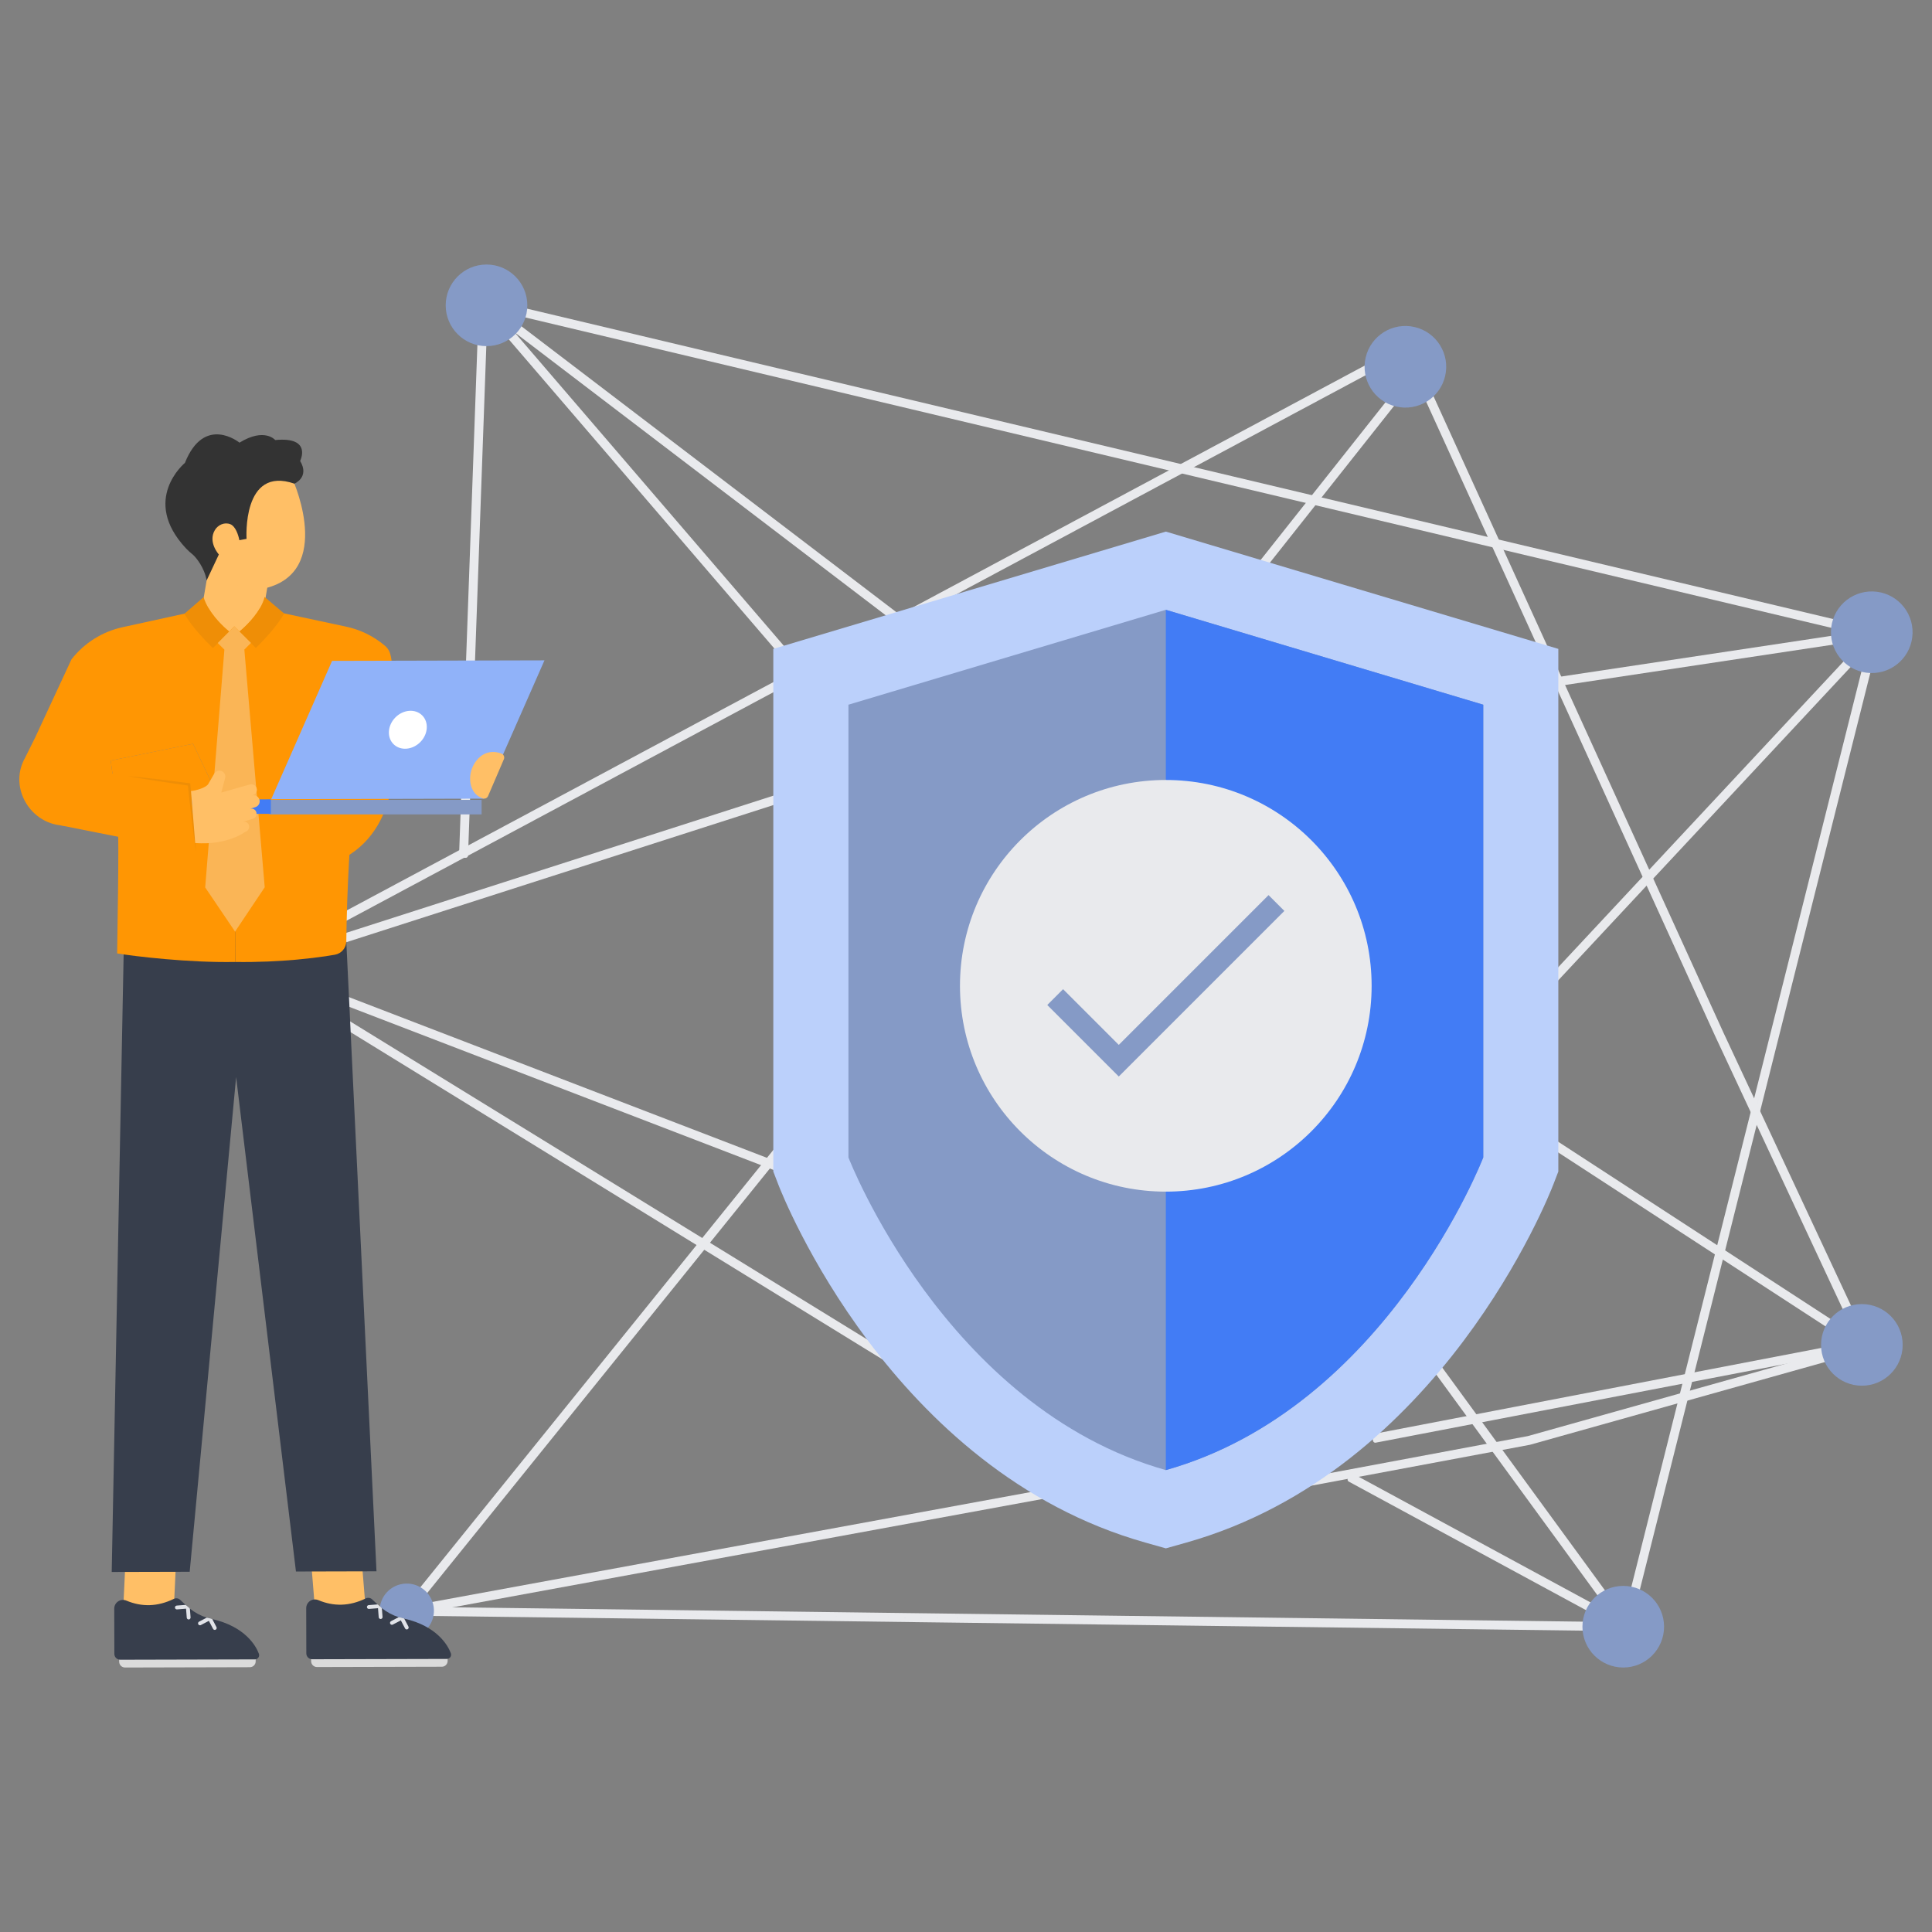 <svg xmlns="http://www.w3.org/2000/svg" viewBox="0 0 2500 2500" id="NetworkingSecurity"><rect x="0" y="0" width="2500" height="2500" fill="#808080" stroke="none"/><g fill="#000000" class="color000000 svgShape"><g fill="#000000" class="color000000 svgShape"><g fill="#000000" class="color000000 svgShape"><g fill="#000000" class="color000000 svgShape"><path fill="#e9eaed" d="M1476.12,1963.66c-1.07,0-2.12-0.29-3.03-0.86l-1150.1-707.56c-1.76-1.09-2.82-3.04-2.76-5.1     c0.06-2.08,1.24-3.97,3.07-4.94l1494.24-799.77c0.81-0.45,1.76-0.7,2.72-0.7c0.64,0,1.28,0.11,1.89,0.32     c1.49,0.5,2.74,1.63,3.4,3.09l404.43,887.74l188.59,403.58c0.72,1.54,0.73,3.32,0.02,4.87c-0.72,1.55-2.07,2.7-3.69,3.16     l-435.25,122.08l-502.71,94.04L1476.12,1963.66z M1477.25,1951.75L1977,1858.3l428.16-120.12l-185.72-397.44l-401.89-882.18     l-1479.9,792.1L1477.25,1951.75z" class="coloredede9 svgShape"></path></g><g fill="#000000" class="color000000 svgShape"><path fill="#e9eaed" d="M1486.36,1054.87c-0.61,0-1.23-0.19-1.75-0.59L665.8,429.97l515.12,599.67c1.04,1.22,0.9,3.04-0.31,4.09     l-4.4,3.78c-0.58,0.5-1.34,0.78-2.11,0.7c-0.77-0.06-1.48-0.42-1.98-1l-551-641.44c-0.96-1.13-0.93-2.8,0.09-3.88l3.96-4.19     c1.02-1.08,2.68-1.22,3.86-0.32l862.59,657.69c0.61,0.46,1.01,1.15,1.11,1.92c0.1,0.76-0.1,1.53-0.57,2.14l-3.51,4.61     C1488.1,1054.48,1487.24,1054.87,1486.36,1054.87z M627.23,393.96l547.41,637.26v-0.01L643.47,412.86     c-0.96-1.13-0.93-2.8,0.09-3.88c0.99-1.05,2.6-1.21,3.77-0.39l-19.72-15.03L627.23,393.96z" class="coloredede9 svgShape"></path></g><g fill="#000000" class="color000000 svgShape"><path fill="#e9eaed" d="M1164.42,1576.55c-0.35,0-0.7-0.06-1.04-0.19l-841.29-323.42c-1.15-0.44-1.89-1.56-1.86-2.78     c0.04-1.23,0.84-2.3,2.01-2.68l775.73-249.1c1.52-0.49,3.15,0.35,3.64,1.87l1.77,5.51c0.23,0.74,0.17,1.53-0.18,2.21     c-0.35,0.68-0.96,1.2-1.69,1.43l-752.25,241.57l818.27,314.58c1.49,0.58,2.24,2.25,1.67,3.74l-2.08,5.41     c-0.27,0.71-0.83,1.3-1.53,1.61C1165.22,1576.47,1164.82,1576.55,1164.42,1576.55z M331.84,1250.48l830.91,319.43     l-823.24-316.48c-1.15-0.44-1.89-1.56-1.86-2.78c0.03-1.18,0.78-2.21,1.86-2.63L331.84,1250.48z" class="coloredede9 svgShape"></path></g><g fill="#000000" class="color000000 svgShape"><path fill="#e9eaed" d="M2106.21,2110.77c-0.01,0-0.02,0-0.04,0l-2.29-0.03l-1583.52-20.16c-1.11-0.02-2.11-0.66-2.59-1.66     c-0.47-1-0.33-2.19,0.37-3.05l3.75-4.64L1069,1403.38c0.48-0.59,1.18-0.98,1.95-1.06c0.76-0.08,1.53,0.14,2.13,0.63l4.51,3.64     c1.24,1,1.44,2.83,0.43,4.07L538.4,2079.21l1561.05,19.89l320.46-1274.78L631.04,399.22l-25.42,708.02     c-0.06,1.61-1.53,2.9-3,2.79l-5.79-0.2c-0.77-0.03-1.49-0.36-2.02-0.92s-0.8-1.31-0.78-2.08l25.8-718.63     c0.03-0.87,0.45-1.68,1.14-2.2c0.69-0.53,1.58-0.7,2.43-0.52l3.44,0.82l1804.31,428.78c0.75,0.18,1.4,0.65,1.8,1.31     c0.4,0.66,0.52,1.46,0.33,2.21L2109,2108.57C2108.7,2109.87,2107.54,2110.77,2106.21,2110.77z M2101.72,2104.92l2.24,0.03     l323-1284.91l-2.74-0.65c0.71,0.2,1.31,0.66,1.69,1.28c0.4,0.66,0.52,1.46,0.33,2.21l-321.73,1279.84     C2104.2,2104.02,2103.04,2104.92,2101.72,2104.92z M526.4,2084.86l1461.37,18.61l-1455.4-18.54c-1.11-0.02-2.11-0.66-2.59-1.66     c-0.47-1.01-0.33-2.19,0.37-3.05l541.55-670.94v-0.01L526.4,2084.86z M628.28,392.69c0.22,0,0.45,0.03,0.67,0.08L1571.7,616.8     L625.51,391.94l-0.6,16.66l0.47-13.13c0.03-0.87,0.45-1.67,1.14-2.2C627.03,392.89,627.65,392.69,628.28,392.69z" class="coloredede9 svgShape"></path></g><g fill="#000000" class="color000000 svgShape"><path fill="#e9eaed" d="M1367.09,1075.04c-0.65,0-1.28-0.22-1.8-0.63l-4.54-3.6c-1.25-0.99-1.47-2.81-0.47-4.07l480.68-606.94     c0.48-0.6,1.17-0.99,1.94-1.08c0.75-0.1,1.53,0.14,2.13,0.61l4.54,3.6c1.25,0.99,1.47,2.81,0.47,4.07l-480.68,606.94     c-0.48,0.6-1.17,0.99-1.94,1.08C1367.31,1075.03,1367.2,1075.04,1367.09,1075.04z M1366.61,1068.07L1366.61,1068.07     l477.08-602.4l0,0L1366.61,1068.07z" class="coloredede9 svgShape"></path></g><g fill="#000000" class="color000000 svgShape"><path fill="#e9eaed" d="M1838.75,1457.52c-0.71,0-1.42-0.25-1.97-0.77l-4.24-3.95c-0.56-0.53-0.89-1.25-0.92-2.02     s0.25-1.52,0.78-2.08l578.98-620.47l-660.27,99.42c-0.74,0.13-1.53-0.08-2.15-0.53c-0.62-0.46-1.03-1.14-1.15-1.9l-0.86-5.73     c-0.24-1.58,0.85-3.06,2.44-3.29l684.94-103.14c1.24-0.19,2.42,0.43,2.99,1.51c0.57,1.09,0.4,2.43-0.44,3.33l-596,638.7     C1840.3,1457.21,1839.53,1457.52,1838.75,1457.52z M2419.17,821.24c1.06,0,2.06,0.59,2.56,1.54c0.57,1.09,0.4,2.43-0.44,3.33     l-345.92,370.71l351.59-376.79l-8.13,1.23C2418.94,821.24,2419.06,821.24,2419.17,821.24z" class="coloredede9 svgShape"></path></g><g fill="#000000" class="color000000 svgShape"><path fill="#e9eaed" d="M2102.57,2110.38c-0.47,0-0.94-0.11-1.38-0.35l-355.92-192.86c-0.68-0.37-1.18-0.98-1.4-1.72     s-0.14-1.53,0.23-2.21l2.76-5.09c0.76-1.4,2.52-1.92,3.93-1.17l333.32,180.62l-374.82-513.24c-0.94-1.29-0.66-3.11,0.63-4.05     l4.68-3.42c0.62-0.45,1.38-0.65,2.16-0.53c0.76,0.12,1.44,0.53,1.89,1.15l389.98,533.99c0.8,1.09,0.73,2.6-0.16,3.62l-3.72,4.25     C2104.18,2110.04,2103.38,2110.38,2102.57,2110.38z M2092.74,2098.86l9.17,4.97l0.67-0.77l-386.91-529.78l380.69,521.28     c0.8,1.09,0.73,2.6-0.16,3.62C2095.34,2099.17,2093.92,2099.44,2092.74,2098.86z" class="coloredede9 svgShape"></path></g><g fill="#000000" class="color000000 svgShape"><path fill="#e9eaed" d="M1779.59,1866.87c-0.57,0-1.14-0.17-1.63-0.5c-0.63-0.43-1.07-1.1-1.22-1.86l-1.09-5.69     c-0.3-1.57,0.73-3.08,2.3-3.39l616.09-118.37l-551.7-359.01c-0.64-0.42-1.1-1.07-1.25-1.83c-0.16-0.75-0.01-1.54,0.41-2.18     l3.16-4.85c0.87-1.34,2.66-1.72,4.01-0.85l569.76,370.76c0.99,0.65,1.49,1.83,1.26,2.98c-0.23,1.16-1.14,2.06-2.3,2.29     l-637.25,122.45C1779.95,1866.86,1779.77,1866.87,1779.59,1866.87z M1781.89,1860.58L1781.89,1860.58l280.6-53.91     L1781.89,1860.58z M1847.92,1374.77l555.29,361.35c0.99,0.65,1.49,1.83,1.26,2.98c-0.22,1.13-1.08,2.01-2.18,2.27l6.94-1.34     L1847.92,1374.77z" class="coloredede9 svgShape"></path></g><g fill="#000000" class="color000000 svgShape"><path fill="#e9eaed" d="M526.92,2090.6c-0.58,0-1.16-0.17-1.64-0.51c-0.63-0.44-1.07-1.1-1.2-1.86l-1.05-5.7     c-0.29-1.57,0.75-3.08,2.33-3.37l1097.58-201.57c0.74-0.14,1.54,0.02,2.17,0.47c0.63,0.44,1.07,1.1,1.21,1.86l1.05,5.7     c0.29,1.57-0.75,3.08-2.33,3.37L527.45,2090.56C527.27,2090.59,527.1,2090.6,526.92,2090.6z M529.25,2084.33L529.25,2084.33     l1091.89-200.53L529.25,2084.33z" class="coloredede9 svgShape"></path></g><circle cx="1818.54" cy="474.55" r="52.81" fill="#859ac6" transform="rotate(-76.714 1818.607 474.567)" class="color64b5f6 svgShape"></circle><circle cx="335.5" cy="1250.36" r="52.81" fill="#859ac6" transform="rotate(-76.714 335.51 1250.408)" class="color64b5f6 svgShape"></circle><circle cx="629.54" cy="395.09" r="52.81" fill="#859ac6" class="color64b5f6 svgShape"></circle><circle cx="2422.07" cy="818.09" r="52.81" fill="#859ac6" transform="rotate(-88.413 2422.08 818.114)" class="color64b5f6 svgShape"></circle><circle cx="2409.24" cy="1740.29" r="52.81" fill="#859ac6" class="color64b5f6 svgShape"></circle><circle cx="2100.48" cy="2104.95" r="52.81" fill="#859ac6" class="color64b5f6 svgShape"></circle><circle cx="526.38" cy="2084.3" r="35.14" fill="#859ac6" transform="rotate(-1.812 525.51 2084.54)" class="color64b5f6 svgShape"></circle></g><g fill="#000000" class="color000000 svgShape"><path fill="#bbd0fb" d="M1482.24,1996.13c-328.96-92.72-469.27-448.18-475.08-463.27l-6.5-16.87V839.65l507.95-151.76l507.85,151.77    V1516l-6.5,16.87c-5.81,15.09-146.11,370.55-474.99,463.27l-26.37,7.43L1482.24,1996.13z" class="colorbbdefb svgShape"></path><path fill="#859ac6" d="M1919.33,911.88v585.83c0,0-124.88,324.04-410.73,404.59c-285.86-80.55-410.73-404.59-410.73-404.59V911.88    l410.73-122.79L1919.33,911.88z" class="color64b5f6 svgShape"></path><path fill="#427cf5" d="M1919.33,911.88v585.83c0,0-124.88,324.04-410.73,404.59V789.08L1919.33,911.88z" class="color42a5f5 svgShape"></path><g fill="#000000" class="color000000 svgShape"><circle cx="1508.54" cy="1275.63" r="266.34" fill="#e9eaed" class="coloredede9 svgShape"></circle><g fill="#000000" class="color000000 svgShape"><polygon fill="#859ac6" points="1661.96 1178.72 1447.69 1392.99 1355.17 1300.46 1375.62 1280.01 1447.69 1352.08 1641.5 1158.26" class="color64b5f6 svgShape"></polygon></g></g></g></g><g fill="#000000" class="color000000 svgShape"><g fill="#000000" class="color000000 svgShape"><rect width="116.9" height="65.39" x="135.02" y="2022.22" fill="#ffbf66" transform="rotate(-87.323 193.459 2054.922)" class="colorf7c19b svgShape"></rect><g fill="#000000" class="color000000 svgShape"><g fill="#000000" class="color000000 svgShape"><path fill="#dbdbdb" d="M323.31,2157.36l-161.53,0.4c-4.17,0.01-7.57-3.37-7.58-7.54l-0.02-7.87l176.65-0.44l0.02,7.87      C330.86,2153.96,327.49,2157.35,323.31,2157.36z" class="colordbdbdb svgShape"></path><path fill="#373e4c" d="M330.85,2147.15c-0.33,0.07-0.68,0.1-1.04,0.1l-174.21,0.43c-0.48,0-0.94-0.05-1.4-0.13      c-3.54-0.65-6.22-3.75-6.23-7.48l-0.14-58.47c-0.02-8.11,8.24-13.56,15.72-10.41c19.83,8.35,40.25,8.02,61.37-2.25      c2.7-1.33,5.94-0.87,8.14,1.17l7.07,6.59l0.25,0.23l1.06,0.99c1.26,1.17,2.55,2.27,3.87,3.34c0.13,0.11,0.28,0.23,0.41,0.33      c6.5,5.17,13.87,9.14,21.77,11.65c0.25,0.08,0.51,0.16,0.76,0.23c1.72,0.54,3.49,1,5.25,1.37c0.38,0.08,0.76,0.16,1.12,0.26      c0.03,0,0.05,0,0.06,0.02c42.2,9.54,56.54,34.5,60.3,44.8C336.19,2143.16,334.08,2146.53,330.85,2147.15z" class="color37424c svgShape"></path></g><g fill="#000000" class="color000000 svgShape"><g fill="#000000" class="color000000 svgShape"><path fill="#e1e3e8" d="M246.61,2092.93c0.1,1.35-0.92,2.54-2.29,2.66h-0.26c-1.26-0.05-2.3-1.02-2.4-2.29l-0.92-11.69       l-0.36-4.69l1.06,0.99c1.26,1.17,2.55,2.27,3.87,3.34c0.13,0.11,0.28,0.23,0.41,0.33L246.61,2092.93z" class="colore1e3e8 svgShape"></path></g><g fill="#000000" class="color000000 svgShape"><path fill="#e1e3e8" d="M245.31,2081.27l-4.57,0.36l-11.67,0.92c-0.1,0.02-0.2,0.02-0.28,0.02c-1.24-0.05-2.28-1.02-2.38-2.29       c-0.12-1.35,0.9-2.54,2.27-2.66l11.46-0.9l0.25,0.23l1.06,0.99C242.69,2079.09,243.98,2080.19,245.31,2081.27z" class="colore1e3e8 svgShape"></path></g></g><g fill="#000000" class="color000000 svgShape"><g fill="#000000" class="color000000 svgShape"><path fill="#e1e3e8" d="M274.69,2095.12l5.42,10.34c0.63,1.2,0.17,2.71-1.05,3.34c-0.23,0.12-0.46,0.2-0.71,0.25       c-1.04,0.19-2.11-0.31-2.63-1.3l-5.44-10.37l-2.04-3.91c1.72,0.54,3.49,1,5.25,1.37c0.38,0.08,0.76,0.16,1.12,0.26       L274.69,2095.12z" class="colore1e3e8 svgShape"></path></g><g fill="#000000" class="color000000 svgShape"><path fill="#e1e3e8" d="M274.63,2095.11l-4.34,2.27l-10.39,5.44c-0.23,0.12-0.46,0.2-0.71,0.25c-1.04,0.18-2.12-0.31-2.63-1.3       c-0.65-1.2-0.17-2.71,1.03-3.34l9.89-5.19c0.25,0.08,0.51,0.16,0.76,0.23c1.72,0.54,3.49,1,5.25,1.37       C273.88,2094.93,274.26,2095.01,274.63,2095.11z" class="colore1e3e8 svgShape"></path></g></g></g></g><g fill="#000000" class="color000000 svgShape"><rect width="65.39" height="116.9" x="405.71" y="1999.35" fill="#ffbf66" transform="rotate(-4.656 438.056 2057.89)" class="colorf7c19b svgShape"></rect><g fill="#000000" class="color000000 svgShape"><g fill="#000000" class="color000000 svgShape"><path fill="#dbdbdb" d="M571.72,2156.75l-161.53,0.4c-4.17,0.01-7.57-3.37-7.58-7.54l-0.02-7.87l176.65-0.44l0.02,7.87      C579.27,2153.35,575.89,2156.74,571.72,2156.75z" class="colordbdbdb svgShape"></path><path fill="#373e4c" d="M579.26,2146.54c-0.33,0.07-0.68,0.1-1.04,0.1L404,2147.07c-0.48,0-0.94-0.05-1.4-0.13      c-3.53-0.65-6.21-3.75-6.22-7.48l-0.14-58.47c-0.02-8.11,8.24-13.56,15.72-10.41c19.83,8.35,40.25,8.02,61.37-2.25      c2.7-1.33,5.94-0.87,8.14,1.17l7.06,6.59l0.25,0.23l1.06,0.99c1.26,1.17,2.55,2.27,3.87,3.34c0.13,0.11,0.28,0.23,0.41,0.33      c6.5,5.17,13.87,9.14,21.77,11.65c0.25,0.08,0.51,0.16,0.76,0.23c1.72,0.54,3.49,1,5.25,1.37c0.38,0.08,0.76,0.16,1.12,0.26      c0.03,0,0.05,0,0.07,0.02c42.2,9.54,56.54,34.5,60.3,44.8C584.59,2142.55,582.49,2145.92,579.26,2146.54z" class="color37424c svgShape"></path></g><g fill="#000000" class="color000000 svgShape"><g fill="#000000" class="color000000 svgShape"><path fill="#e1e3e8" d="M495.01,2092.32c0.1,1.35-0.92,2.54-2.29,2.66h-0.27c-1.25-0.05-2.3-1.02-2.4-2.29l-0.92-11.69       l-0.36-4.69l1.06,0.99c1.26,1.17,2.55,2.27,3.87,3.34c0.13,0.11,0.28,0.23,0.41,0.33L495.01,2092.32z" class="colore1e3e8 svgShape"></path></g><g fill="#000000" class="color000000 svgShape"><path fill="#e1e3e8" d="M493.71,2080.65l-4.57,0.36l-11.67,0.92c-0.1,0.02-0.2,0.02-0.28,0.02c-1.24-0.05-2.28-1.02-2.38-2.29       c-0.12-1.35,0.9-2.54,2.27-2.66l11.45-0.9l0.25,0.23l1.06,0.99C491.1,2078.48,492.39,2079.58,493.71,2080.65z" class="colore1e3e8 svgShape"></path></g></g><g fill="#000000" class="color000000 svgShape"><g fill="#000000" class="color000000 svgShape"><path fill="#e1e3e8" d="M523.1,2094.51l5.42,10.34c0.63,1.2,0.17,2.71-1.05,3.34c-0.23,0.12-0.46,0.2-0.71,0.25       c-1.04,0.19-2.11-0.31-2.63-1.3l-5.44-10.37l-2.04-3.91c1.72,0.54,3.49,1,5.25,1.37c0.38,0.08,0.76,0.16,1.12,0.26       L523.1,2094.51z" class="colore1e3e8 svgShape"></path></g><g fill="#000000" class="color000000 svgShape"><path fill="#e1e3e8" d="M523.03,2094.49l-4.34,2.27l-10.39,5.44c-0.23,0.12-0.46,0.2-0.71,0.25c-1.04,0.18-2.12-0.31-2.63-1.3       c-0.65-1.2-0.17-2.71,1.03-3.34l9.89-5.19c0.25,0.08,0.51,0.16,0.76,0.23c1.72,0.54,3.49,1,5.25,1.37       C522.29,2094.31,522.67,2094.4,523.03,2094.49z" class="colore1e3e8 svgShape"></path></g></g></g></g><rect width="121.69" height="78.93" x="241.38" y="742.04" fill="#ffbf66" transform="rotate(-80.276 302.229 781.527)" class="colorf7c19b svgShape"></rect><g fill="#000000" class="color000000 svgShape"><path fill="#ffbf66" d="M334.23,605.25l45.43,17.5c0,0,57.09,128.46-50.2,140.85c0,0-48.02-6.09-61.78-49.84l-2.62-78.72    L334.23,605.25z" class="colorf7c19b svgShape"></path><path fill="#333333" d="M267.4,751.06l15.79-33.58c0,0-14.34-15.82-5.25-31.39c4.11-7.04,12.7-10.78,20.25-7.71    c6.42,2.61,10.22,13.49,11.55,20.63l9.31-1.71c0,0-6.08-95.09,61.91-71.43c0,0,20.04-8.3,7.42-29.41c0,0,16.05-31.71-32.23-27.03    c0,0-13.85-16.55-46.25,3.37c0,0-45.44-36.93-70.63,26.19c0,0-57.7,47.47,1.45,110.66c2.66,2.84,5.6,5.41,8.62,7.87    C253.43,720.85,264.66,734.67,267.4,751.06z" class="color333333 svgShape"></path></g><polygon fill="#373e4c" points="402.55 1209.04 448.11 1218.05 487.17 2033.27 382.97 2033.53 305.54 1393.72 245.46 2033.87 144.56 2034.12 160.3 1218.77 284.91 1205.55" class="color37424c svgShape"></polygon><path fill="#ff9603" d="M287.63 1042.18l-135.29 20.78c-2.47-27.42-5.5-53.88-9.12-78.78l106.57-21.73L287.63 1042.18zM464.28 981.69c-6.73 47.38-11.25 100.42-13.79 155.15-.91 19.18-1.56 38.55-1.98 57.97-.17 7.72-.29 15.45-.39 23.17-.11 8.64-6.32 15.97-14.83 17.43-22.35 3.85-68.76 10.18-129.01 9.38l-1.07-434.28 6.69 6.65c1.44-1.16 16.9-13.77 26.35-30.12l31.24 6.66 80.16 17.13c18.71 3.97 36.02 12.52 50.45 24.73 9.85 8.34 7.51 20.02 10.78 32.51l.24 98.18c0 0 13.01 108.05-70.34 147.26" class="colorffb703 svgShape"></path><path fill="#ef8e06" d="M309.78,817.25l14.87,14.8l6.41,6.38c27.65-26.8,36.59-44.57,36.59-44.57l-0.17-0.14l-25.06-21.25   c-1.26,5.04-3.51,9.96-6.18,14.58c-9.46,16.35-24.91,28.96-26.35,30.12C309.82,817.22,309.78,817.25,309.78,817.25z" class="colorefa706 svgShape"></path><path fill="#ff9603" d="M151.59,1233.73c-0.13-7.74,2.91-146.52,0.75-170.76l135.29-20.78l-37.84-79.72L143.22,984.2   c-0.09-0.58,0,0,0,0c3.62,24.9,6.64,51.35,9.12,78.78l-61.96,5.14c-47.88,4.2-80.81-47.22-57.95-87.54   c4.33-8.68,8.65-17.35,12.98-26.03L92.49,853.2c16.54-21.21,40.01-35.94,66.27-41.64l80.07-17.53l31.2-6.83   c9.54,16.31,25.08,28.85,26.51,30l6.66-6.7l1.07,434.27C244.06,1245.88,173.97,1237.46,151.59,1233.73" class="colorffb703 svgShape"></path><path fill="#ef8e06" d="M296.65,817.28l-14.79,14.87l-6.38,6.41c-27.78-26.66-36.81-44.39-36.81-44.39l0.17-0.14l24.66-21.37   c1.29,5.03,3.85,9.94,6.55,14.55c9.54,16.3,25.06,28.84,26.5,29.99C296.61,817.26,296.65,817.28,296.65,817.28z" class="colorefa706 svgShape"></path><polygon fill="#fab556" points="265.51 1148.33 304.18 1205.5 342.56 1148.13 316.18 840.56 324.65 832.04 324.74 831.95 303.2 810.51 281.77 832.06 281.86 832.15 290.36 840.62" class="colorfa5669 svgShape"></polygon><g fill="#000000" class="color000000 svgShape"><g fill="#000000" class="color000000 svgShape"><rect width="274.84" height="18.83" x="350.97" y="1033.79" fill="#859ac6" transform="translate(-2.603 1.222)" class="color64b5f6 svgShape"></rect><rect width="135.47" height="18.83" x="215.5" y="1034.29" fill="#427cf5" transform="matrix(1 -.002 .002 1 -2.566 .7)" class="color42a5f5 svgShape"></rect><polygon fill="#90b2f9" points="625.78 1033.44 350.95 1034.12 429.71 855.17 704.55 854.49" class="color90caf9 svgShape"></polygon></g><path fill="#ffffff" d="M543.82,960.3c-10.23,10.29-25.73,11.46-34.61,2.63s-7.78-24.33,2.46-34.62    c10.24-10.29,25.73-11.46,34.61-2.63C555.16,934.51,554.06,950.01,543.82,960.3z" class="colorffffff svgShape"></path></g><g fill="#000000" class="color000000 svgShape"><path fill="#ff9603" d="M253.71,1102.82l-175.62-34.86c6.83-26.68,53.95-43.33,58.85-68.01l107.71,15.09L253.71,1102.82z" class="colorffb703 svgShape"></path><path fill="#ef8e06" d="M253.71,1102.83c-1.69-29.38-4.42-58.68-7.44-87.94l-0.13-1.28l-1.26-0.17    c-9.97-1.33-30.04-3.89-40.02-5.07c-13.36-1.58-26.74-3.02-40.14-4.22c13.23,2.43,26.51,4.63,39.8,6.68    c9.94,1.54,29.96,4.45,39.92,5.83l-1.4-1.44C246.05,1044.48,249.37,1073.72,253.71,1102.83L253.71,1102.83z" class="colorefa706 svgShape"></path><path fill="#ffbf66" d="M331.66,1055.29c-0.71,2.02-2.31,3.62-4.46,4.24l-13.32,3.91c3.89-1.14,7.91,1.41,8.48,5.43    c0.18,1.1,0.04,2.18-0.32,3.19c-0.72,2.06-2.4,3.74-4.68,4.3c0,0-22.42,17.66-64.76,14.54l-5.44-67.36    c5.63-0.29,19.54-4.16,22.35-9.08l7.73-13.39c2.13-3.64,6.83-4.92,10.51-2.78c2.99,1.71,4.44,5.24,3.54,8.61l-4.96,18.7    l36.97-10.48c4.41-1.28,8.83,1.88,9.12,6.42c0.08,0.97-0.07,1.96-0.39,2.84c-0.69,1.98-2.26,3.6-4.31,4.34l-2.22,0.83    c4.01-1.47,8.49,0.57,10.01,4.56c0.69,1.8,0.67,3.73,0.08,5.41c-0.8,2.27-2.65,4.17-5.12,4.91l-7.09,2.18    c3.81-1.16,7.7,1.19,8.51,5.07C332.15,1052.96,332.04,1054.2,331.66,1055.29z" class="colorf7c19b svgShape"></path></g><path fill="#ffbf66" d="M649.01,975.22c0,0-18.59-8.85-32.61,9.13c-6,7.69-8.94,17.39-7.86,27.09c0.89,7.95,4.43,17.06,15.17,21.27   l0.45,0.21c2.8,1.32,6.14,0.06,7.37-2.79L652,982.46C653.21,979.64,651.86,976.37,649.01,975.22L649.01,975.22z" class="colorf7c19b svgShape"></path></g></g></svg>